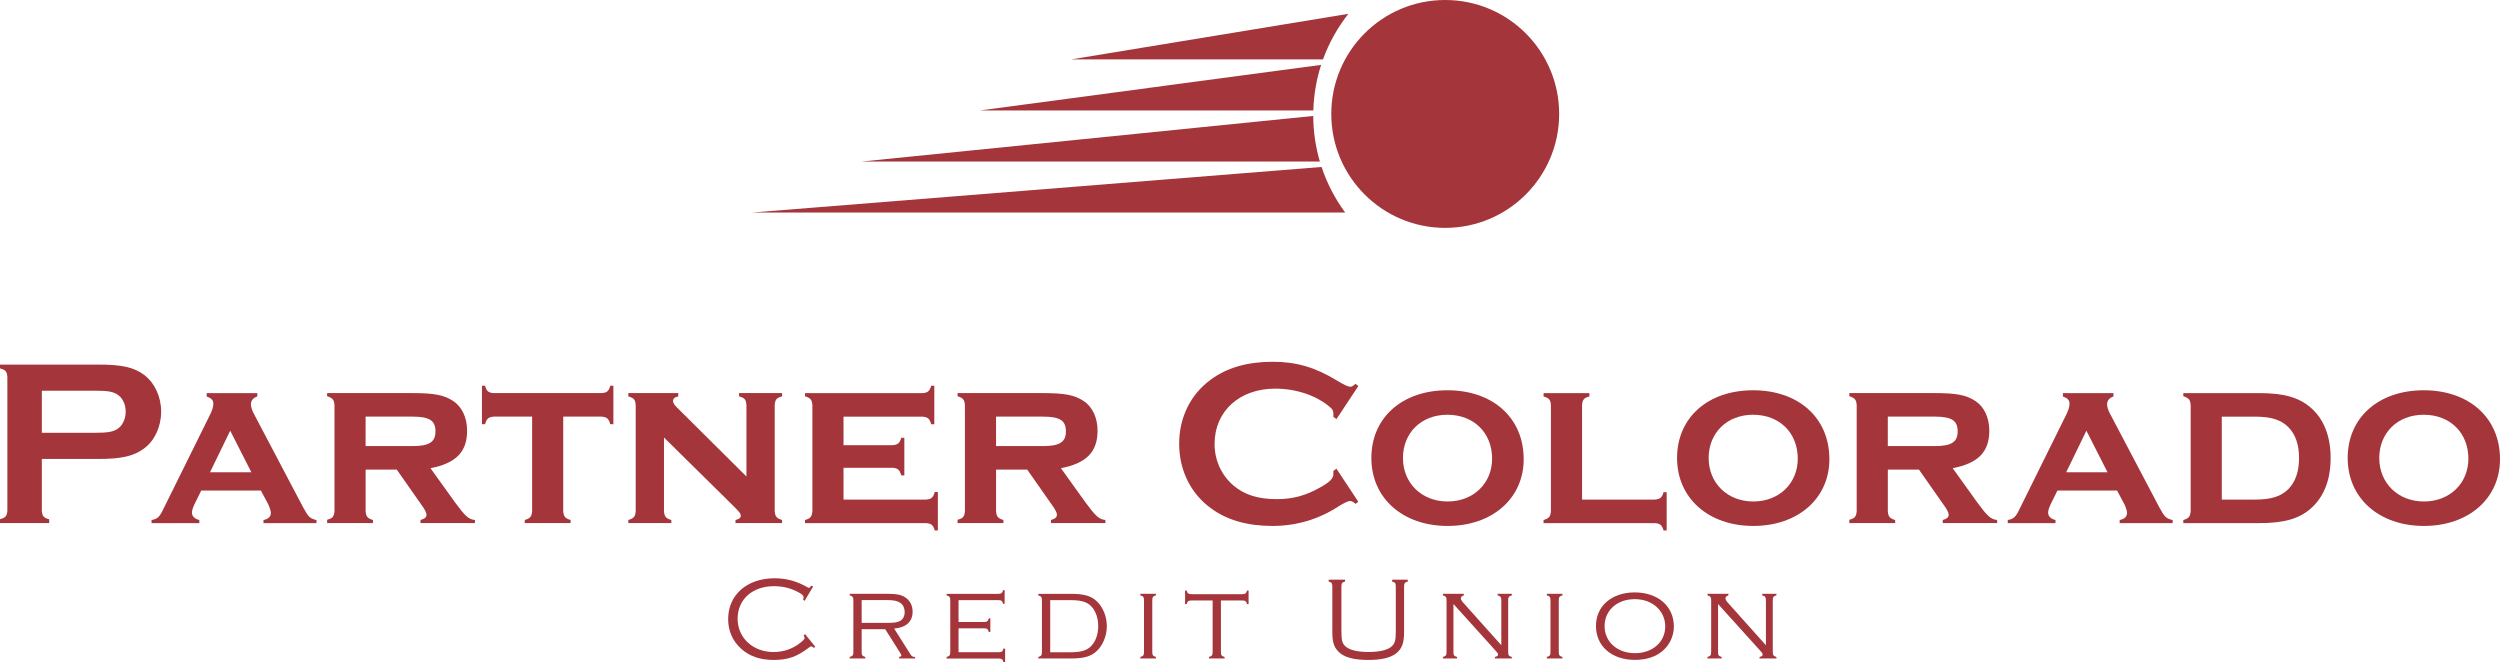 <?xml version="1.0" encoding="UTF-8"?>
<svg id="Layer_2" data-name="Layer 2" xmlns="http://www.w3.org/2000/svg" viewBox="0 0 841.35 222.85">
  <defs>
    <style>
      .cls-1 {
        fill: #a4353b;
      }
    </style>
  </defs>
  <g id="Layer_1-2" data-name="Layer 1">
    <g>
      <g>
        <path class="cls-1" d="m444.76,56.19c1.84,5.55,4.54,10.71,7.94,15.33h-199.56l191.61-15.33Z"/>
        <path class="cls-1" d="m289.96,54.36h154.22c-1.42-4.88-2.2-10.01-2.22-15.34l-152,15.34Z"/>
        <path class="cls-1" d="m329.83,37.17h112.16c.15-5.34,1.06-10.49,2.62-15.34l-114.78,15.34Z"/>
        <path class="cls-1" d="m360.5,19.99h84.74c2.03-5.59,4.93-10.75,8.54-15.34l-93.28,15.34Z"/>
        <path class="cls-1" d="m486.36,76.69c21.18,0,38.36-17.17,38.36-38.35S507.54,0,486.36,0s-38.33,17.16-38.33,38.34,17.17,38.35,38.33,38.35"/>
      </g>
      <g>
        <path class="cls-1" d="m14.08,171.96c.16,1.76.64,2.32,2.48,2.8v1.28H0v-1.28c1.84-.56,2.32-1.04,2.48-2.8v-45.18c-.16-1.76-.64-2.32-2.48-2.8v-1.28h33.19c7.76,0,11.83.88,15.28,3.44,3.6,2.72,5.76,7.36,5.76,12.4s-2.16,9.76-5.76,12.4c-3.44,2.56-7.6,3.52-15.28,3.52H14.08v17.51Zm17.75-26.31c4.08,0,5.84-.24,7.43-1.12,1.84-1.04,3.04-3.36,3.04-6s-1.2-4.88-3.04-5.92c-1.6-.88-3.28-1.12-7.43-1.12H14.08v14.16h17.75Z"/>
        <path class="cls-1" d="m67.72,165.09l-2.32,4.72c-.56,1.2-.8,2.08-.8,2.72,0,1.2.88,2.08,2.48,2.48v1.04h-16.07v-1.04c1.92-.32,2.72-1.04,3.92-3.6l15.99-32.31c.56-1.2.88-2.32.88-3.2,0-1.2-.56-1.84-2.24-2.48v-1.12h17.04v1.12c-1.44.48-2.16,1.44-2.16,2.64,0,.8.32,1.92.96,3.12l16.55,31.43c1.84,3.44,2.4,3.92,4.56,4.4v1.04h-17.83v-1.04c1.6-.32,2.48-1.12,2.48-2.4,0-.72-.48-2.08-.96-3.04l-2.4-4.48h-20.07Zm9.76-20.15l-6.8,13.99h13.91l-7.12-13.99Z"/>
        <path class="cls-1" d="m123.04,172.04c.16,1.84.64,2.4,2.48,2.96v1.04h-15.43v-1.12c1.84-.48,2.32-1.04,2.48-2.88v-35.75c-.16-1.84-.64-2.32-2.48-2.96v-1.04h28.63c7.44,0,10.71.64,13.76,2.64,2.96,1.92,4.72,5.6,4.72,10,0,7.12-3.68,10.95-12.32,12.64l8.32,11.59c3.36,4.56,4.48,5.6,6.64,5.84v1.04h-18.31v-1.04c1.44-.4,2-.96,2-1.76,0-.64-.4-1.44-1.2-2.64l-8.8-12.56h-10.48v14Zm15.75-21.91c5.68,0,7.76-1.36,7.76-4.96s-1.92-4.96-7.76-4.96h-15.75v9.92h15.75Z"/>
        <path class="cls-1" d="m189.55,172.04c.16,1.84.64,2.4,2.48,2.96v1.04h-15.43v-1.04c1.84-.56,2.32-1.12,2.48-2.96v-31.83h-12.88c-1.84.16-2.4.64-2.96,2.56h-1.04v-12.96h1.04c.48,1.84,1.2,2.4,2.96,2.48h36.23c1.76-.08,2.48-.64,2.96-2.48h1.04v12.96h-1.04c-.56-1.92-1.12-2.4-2.96-2.56h-12.88v31.83Z"/>
        <path class="cls-1" d="m223.45,172.04c.16,1.84.64,2.4,2.48,2.96v1.04h-14.47v-1.04c1.84-.56,2.32-1.12,2.48-2.96v-35.75c-.16-1.84-.56-2.32-2.48-2.88v-1.12h16.8v1.12c-1.2.24-1.76.72-1.76,1.52,0,.64.4,1.28,1.28,2.16l23.43,23.27v-24.08c-.16-1.84-.64-2.4-2.48-2.88v-1.12h14.47v1.12c-1.84.48-2.32,1.04-2.48,2.88v35.75c.16,1.84.64,2.4,2.48,2.96v1.04h-15.67v-1.04c1.2-.24,1.76-.72,1.76-1.44s-.4-1.2-2.64-3.44l-23.19-22.87v24.79Z"/>
        <path class="cls-1" d="m283.88,168.13h27.75c1.84-.16,2.4-.64,2.96-2.56h1.04v12.95h-1.04c-.56-1.84-1.12-2.32-2.96-2.47h-40.71v-1.04c1.84-.56,2.32-1.12,2.48-2.96v-35.75c-.16-1.84-.64-2.32-2.48-2.96v-1.04h39.51c1.76-.08,2.4-.64,2.96-2.48h1.04v12.96h-1.04c-.56-1.92-1.12-2.4-2.96-2.56h-26.55v9.6h16.47c1.84-.16,2.4-.64,2.96-2.48h1.04v12.64h-1.04c-.56-1.92-1.12-2.4-2.96-2.56h-16.47v10.72Z"/>
        <path class="cls-1" d="m335.21,172.04c.16,1.84.64,2.4,2.48,2.96v1.04h-15.43v-1.12c1.84-.48,2.32-1.04,2.48-2.88v-35.75c-.16-1.84-.64-2.32-2.48-2.96v-1.04h28.63c7.44,0,10.71.64,13.76,2.64,2.96,1.92,4.72,5.6,4.72,10,0,7.12-3.68,10.95-12.32,12.64l8.32,11.59c3.36,4.56,4.48,5.6,6.64,5.84v1.04h-18.31v-1.04c1.44-.4,2-.96,2-1.76,0-.64-.4-1.44-1.2-2.64l-8.8-12.56h-10.48v14Zm15.75-21.91c5.68,0,7.76-1.36,7.76-4.96s-1.92-4.96-7.76-4.96h-15.75v9.92h15.75Z"/>
        <path class="cls-1" d="m457.14,168.85l-.96.72c-.8-.72-1.28-.96-1.92-.96-.56,0-2.08.72-3.84,1.84-6.8,4.4-14.23,6.55-22.23,6.55-8.4,0-15.35-2-20.71-5.99-6.8-4.96-10.64-12.79-10.64-21.67s3.84-16.63,10.64-21.59c5.44-4,12.32-6,20.79-6,8,0,14.32,1.84,21.67,6.32,2.64,1.6,3.76,2.08,4.56,2.08.48,0,.8-.24,1.68-.96l.96.72-7.36,11.12-1.04-.72v-1.04c0-.96-.24-1.52-1.12-2.24-4.56-3.92-11.36-6.24-18.48-6.24-12,0-20.39,7.6-20.39,18.63,0,5.44,2.32,10.56,6.4,14,3.68,3.12,8.31,4.56,14.55,4.56,5.36,0,9.76-1.2,14.55-3.92,3.28-1.84,4.48-3.04,4.48-4.48v-1.12l1.04-.72,7.36,11.12Z"/>
        <path class="cls-1" d="m512.78,154.53c0,13.2-10.56,22.47-25.59,22.47s-25.67-9.27-25.67-22.87,10.39-22.79,25.59-22.79,25.67,9.2,25.67,23.19Zm-40.63-.4c0,8.48,6.32,14.64,15.04,14.64s14.96-6.16,14.96-14.4c0-8.72-6.16-14.79-15.04-14.79s-14.96,6.16-14.96,14.55Z"/>
        <path class="cls-1" d="m556.9,168.13c1.84-.16,2.4-.64,2.96-2.48h1.04v12.87h-1.04c-.56-1.84-1.12-2.32-2.96-2.47h-37.43v-1.04c1.84-.56,2.32-1.12,2.48-2.96v-35.75c-.16-1.84-.64-2.32-2.48-2.88v-1.12h15.43v1.12c-1.84.48-2.32,1.04-2.48,2.88v31.83h24.47Z"/>
        <path class="cls-1" d="m615.66,154.53c0,13.2-10.56,22.47-25.59,22.47s-25.67-9.27-25.67-22.87,10.39-22.79,25.59-22.79,25.67,9.2,25.67,23.19Zm-40.63-.4c0,8.48,6.32,14.64,15.04,14.64s14.95-6.16,14.95-14.4c0-8.72-6.16-14.79-15.03-14.79s-14.96,6.16-14.96,14.55Z"/>
        <path class="cls-1" d="m635.32,172.04c.16,1.84.64,2.4,2.48,2.96v1.04h-15.43v-1.12c1.84-.48,2.32-1.04,2.48-2.88v-35.75c-.16-1.84-.64-2.32-2.48-2.96v-1.04h28.63c7.44,0,10.71.64,13.76,2.64,2.96,1.92,4.72,5.6,4.72,10,0,7.12-3.68,10.95-12.32,12.64l8.32,11.59c3.36,4.56,4.48,5.6,6.64,5.84v1.04h-18.31v-1.04c1.44-.4,2-.96,2-1.76,0-.64-.4-1.44-1.2-2.64l-8.8-12.56h-10.48v14Zm15.75-21.91c5.68,0,7.76-1.36,7.76-4.96s-1.92-4.96-7.76-4.96h-15.75v9.92h15.75Z"/>
        <path class="cls-1" d="m692.4,165.09l-2.32,4.72c-.56,1.2-.8,2.08-.8,2.72,0,1.2.88,2.08,2.48,2.48v1.04h-16.07v-1.04c1.92-.32,2.72-1.04,3.92-3.6l15.99-32.31c.56-1.2.88-2.32.88-3.2,0-1.2-.56-1.84-2.24-2.48v-1.12h17.04v1.12c-1.44.48-2.16,1.44-2.16,2.64,0,.8.32,1.92.96,3.12l16.55,31.43c1.84,3.44,2.4,3.92,4.56,4.4v1.04h-17.83v-1.04c1.6-.32,2.48-1.12,2.48-2.4,0-.72-.48-2.08-.96-3.04l-2.4-4.48h-20.07Zm9.76-20.15l-6.8,13.99h13.91l-7.12-13.99Z"/>
        <path class="cls-1" d="m760.36,132.3c8.16,0,13.35,1.44,17.27,4.88,4.4,3.76,6.72,9.6,6.72,16.95s-2.24,13.12-6.72,17.04c-3.92,3.44-9.04,4.88-17.27,4.88h-25.59v-1.04c1.84-.56,2.32-1.12,2.48-2.96v-35.75c-.16-1.84-.64-2.32-2.48-2.96v-1.04h25.59Zm-1.44,35.83c5.36,0,8.72-1.04,11.2-3.52,2.4-2.47,3.6-5.92,3.6-10.48s-1.2-7.91-3.6-10.39c-2.48-2.48-5.84-3.52-11.2-3.52h-11.2v27.91h11.2Z"/>
        <path class="cls-1" d="m841.35,154.53c0,13.2-10.56,22.47-25.59,22.47s-25.67-9.27-25.67-22.87,10.39-22.79,25.59-22.79,25.67,9.2,25.67,23.19Zm-40.63-.4c0,8.48,6.32,14.64,15.04,14.64s14.95-6.16,14.95-14.4c0-8.72-6.16-14.79-15.03-14.79s-14.96,6.16-14.96,14.55Z"/>
      </g>
      <g>
        <path class="cls-1" d="m270.8,202.2l-.52-.32c.12-.44.16-.71.16-.91,0-.6-.68-1.15-2.47-2.03-2.27-1.11-4.81-1.67-7.48-1.67-7.28,0-12.25,4.46-12.25,10.94s5.17,11.22,12.09,11.22c3.26,0,6.25-1,8.75-2.9,1.11-.83,1.71-1.47,1.71-1.83,0-.2-.12-.47-.36-.87l.52-.4,3.42,4.22-.48.4c-.4-.4-.64-.52-.88-.52-.2,0-.32.08-.76.39-4.06,3.1-7.12,4.18-11.89,4.18-4.5,0-8.12-1.23-10.9-3.74-2.87-2.55-4.41-6.05-4.41-9.99,0-8.19,6.33-13.76,15.67-13.76,3.94,0,7.4.96,11.02,3.02.28.16.36.2.48.2.2,0,.36-.12.91-.76l.52.32-2.87,4.81Z"/>
        <path class="cls-1" d="m289.98,219.42c0,1.08.24,1.4,1.23,1.67v.52h-5.25v-.52c1-.28,1.23-.6,1.23-1.67v-17.39c0-1.07-.24-1.39-1.23-1.67v-.52h12.89c2.99,0,4.66.36,6.01,1.35,1.47,1.04,2.27,2.71,2.27,4.66,0,3.34-2.15,5.33-6.21,5.69l5.49,8.68c.44.67.64.79,1.55.91v.48h-5.37v-.52c.52-.12.76-.24.76-.48,0-.16-.16-.52-.44-.96l-5.01-7.91h-7.92v7.68Zm8.28-9.79c2.66,0,3.74-.16,4.69-.68.96-.56,1.51-1.63,1.51-2.98,0-1.27-.52-2.43-1.43-3.06-.96-.68-2.19-.96-4.46-.96h-8.59v7.68h8.28Z"/>
        <path class="cls-1" d="m322.59,219.5h13.44c1.11,0,1.43-.24,1.67-1.23h.56v4.58h-.56c-.24-1-.56-1.23-1.67-1.23h-17.46v-.52c1-.28,1.23-.6,1.23-1.67v-17.39c0-1.07-.24-1.39-1.23-1.67v-.52h17.34c1.08,0,1.39-.24,1.67-1.23h.52v4.58h-.52c-.28-1-.59-1.23-1.67-1.23h-13.32v7.36h8.51c1.08,0,1.39-.24,1.67-1.23h.52v4.58h-.52c-.28-1-.6-1.23-1.67-1.23h-8.51v8.07Z"/>
        <path class="cls-1" d="m349.42,221.1c1-.28,1.23-.6,1.23-1.67v-17.39c0-1.07-.24-1.39-1.23-1.67v-.52h10.98c4.41,0,6.76.67,8.71,2.5,2.07,1.95,3.38,5.13,3.38,8.35s-1.31,6.45-3.38,8.39c-1.99,1.83-4.29,2.51-8.71,2.51h-10.98v-.52Zm10.82-1.59c3.82,0,5.81-.68,7.28-2.43,1.31-1.51,2.07-3.78,2.07-6.37s-.76-4.81-2.07-6.36c-1.47-1.75-3.46-2.38-7.28-2.38h-6.8v17.54h6.8Z"/>
        <path class="cls-1" d="m389.02,221.61h-5.25v-.52c1-.28,1.23-.6,1.23-1.67v-17.39c0-1.07-.24-1.39-1.23-1.67v-.52h5.25v.52c-.99.28-1.23.6-1.23,1.67v17.39c0,1.08.24,1.4,1.23,1.67v.52Z"/>
        <path class="cls-1" d="m410.89,219.42c0,1.08.24,1.4,1.23,1.67v.52h-5.25v-.52c1-.28,1.23-.6,1.23-1.67v-17.34h-7.08c-1.07,0-1.39.24-1.67,1.23h-.52v-4.58h.52c.28,1,.6,1.23,1.67,1.23h16.99c1.08,0,1.4-.24,1.67-1.23h.52v4.58h-.52c-.28-1-.6-1.23-1.67-1.23h-7.12v17.34Z"/>
        <path class="cls-1" d="m447.14,195.08h5.53v.63c-.99.24-1.23.56-1.23,1.67v14.68c0,3.46.24,4.46,1.39,5.49,1.35,1.23,4.06,1.87,7.76,1.87,4.02,0,6.84-.76,8.07-2.18.88-1,1.08-1.99,1.08-5.17v-14.68c0-1.12-.24-1.43-1.23-1.67v-.63h5.25v.63c-.99.24-1.23.6-1.23,1.67v15.28c0,3.66-.68,5.57-2.55,7.12-1.87,1.55-5.05,2.31-9.51,2.31-4.97,0-8.27-.92-10.1-2.87-1.47-1.51-1.99-3.26-1.99-6.56v-15.28c0-1.07-.24-1.43-1.23-1.67v-.63Z"/>
        <path class="cls-1" d="m489.13,219.42c0,1.08.24,1.4,1.23,1.67v.52h-4.77v-.52c1-.28,1.23-.6,1.23-1.67v-17.39c0-1.07-.24-1.39-1.23-1.67v-.52h7.04v.52c-.67.24-.99.52-.99.99,0,.4.24.84.76,1.44l12.85,14.36v-15.12c0-1.07-.24-1.39-1.23-1.67v-.52h4.77v.52c-.99.28-1.23.6-1.23,1.67v17.39c0,1.08.24,1.4,1.23,1.67v.52h-5.69v-.52c.8-.2,1.04-.36,1.04-.8,0-.36-.08-.52-.96-1.47l-14.04-15.55v16.15Z"/>
        <path class="cls-1" d="m525.82,221.61h-5.25v-.52c1-.28,1.23-.6,1.23-1.67v-17.39c0-1.07-.24-1.39-1.23-1.67v-.52h5.25v.52c-.99.28-1.23.6-1.23,1.67v17.39c0,1.08.24,1.4,1.23,1.67v.52Z"/>
        <path class="cls-1" d="m563.32,210.87c0,3.14-1.39,6.13-3.78,8.19-2.35,1.99-5.49,3.02-9.35,3.02-7.76,0-13.09-4.61-13.09-11.38s5.33-11.33,13.05-11.33,13.17,4.57,13.17,11.5Zm-23.31-.16c0,5.29,4.26,9.11,10.23,9.11s10.18-3.82,10.18-8.99-4.22-9.19-10.23-9.19-10.18,3.82-10.18,9.07Z"/>
        <path class="cls-1" d="m578.18,219.42c0,1.08.24,1.4,1.23,1.67v.52h-4.77v-.52c1-.28,1.23-.6,1.23-1.67v-17.39c0-1.07-.24-1.39-1.23-1.67v-.52h7.04v.52c-.67.24-.99.52-.99.99,0,.4.24.84.76,1.44l12.85,14.36v-15.12c0-1.07-.24-1.39-1.23-1.67v-.52h4.77v.52c-.99.28-1.23.6-1.23,1.67v17.39c0,1.08.24,1.4,1.23,1.67v.52h-5.69v-.52c.8-.2,1.04-.36,1.04-.8,0-.36-.08-.52-.96-1.47l-14.04-15.55v16.15Z"/>
      </g>
    </g>
  </g>
</svg>
